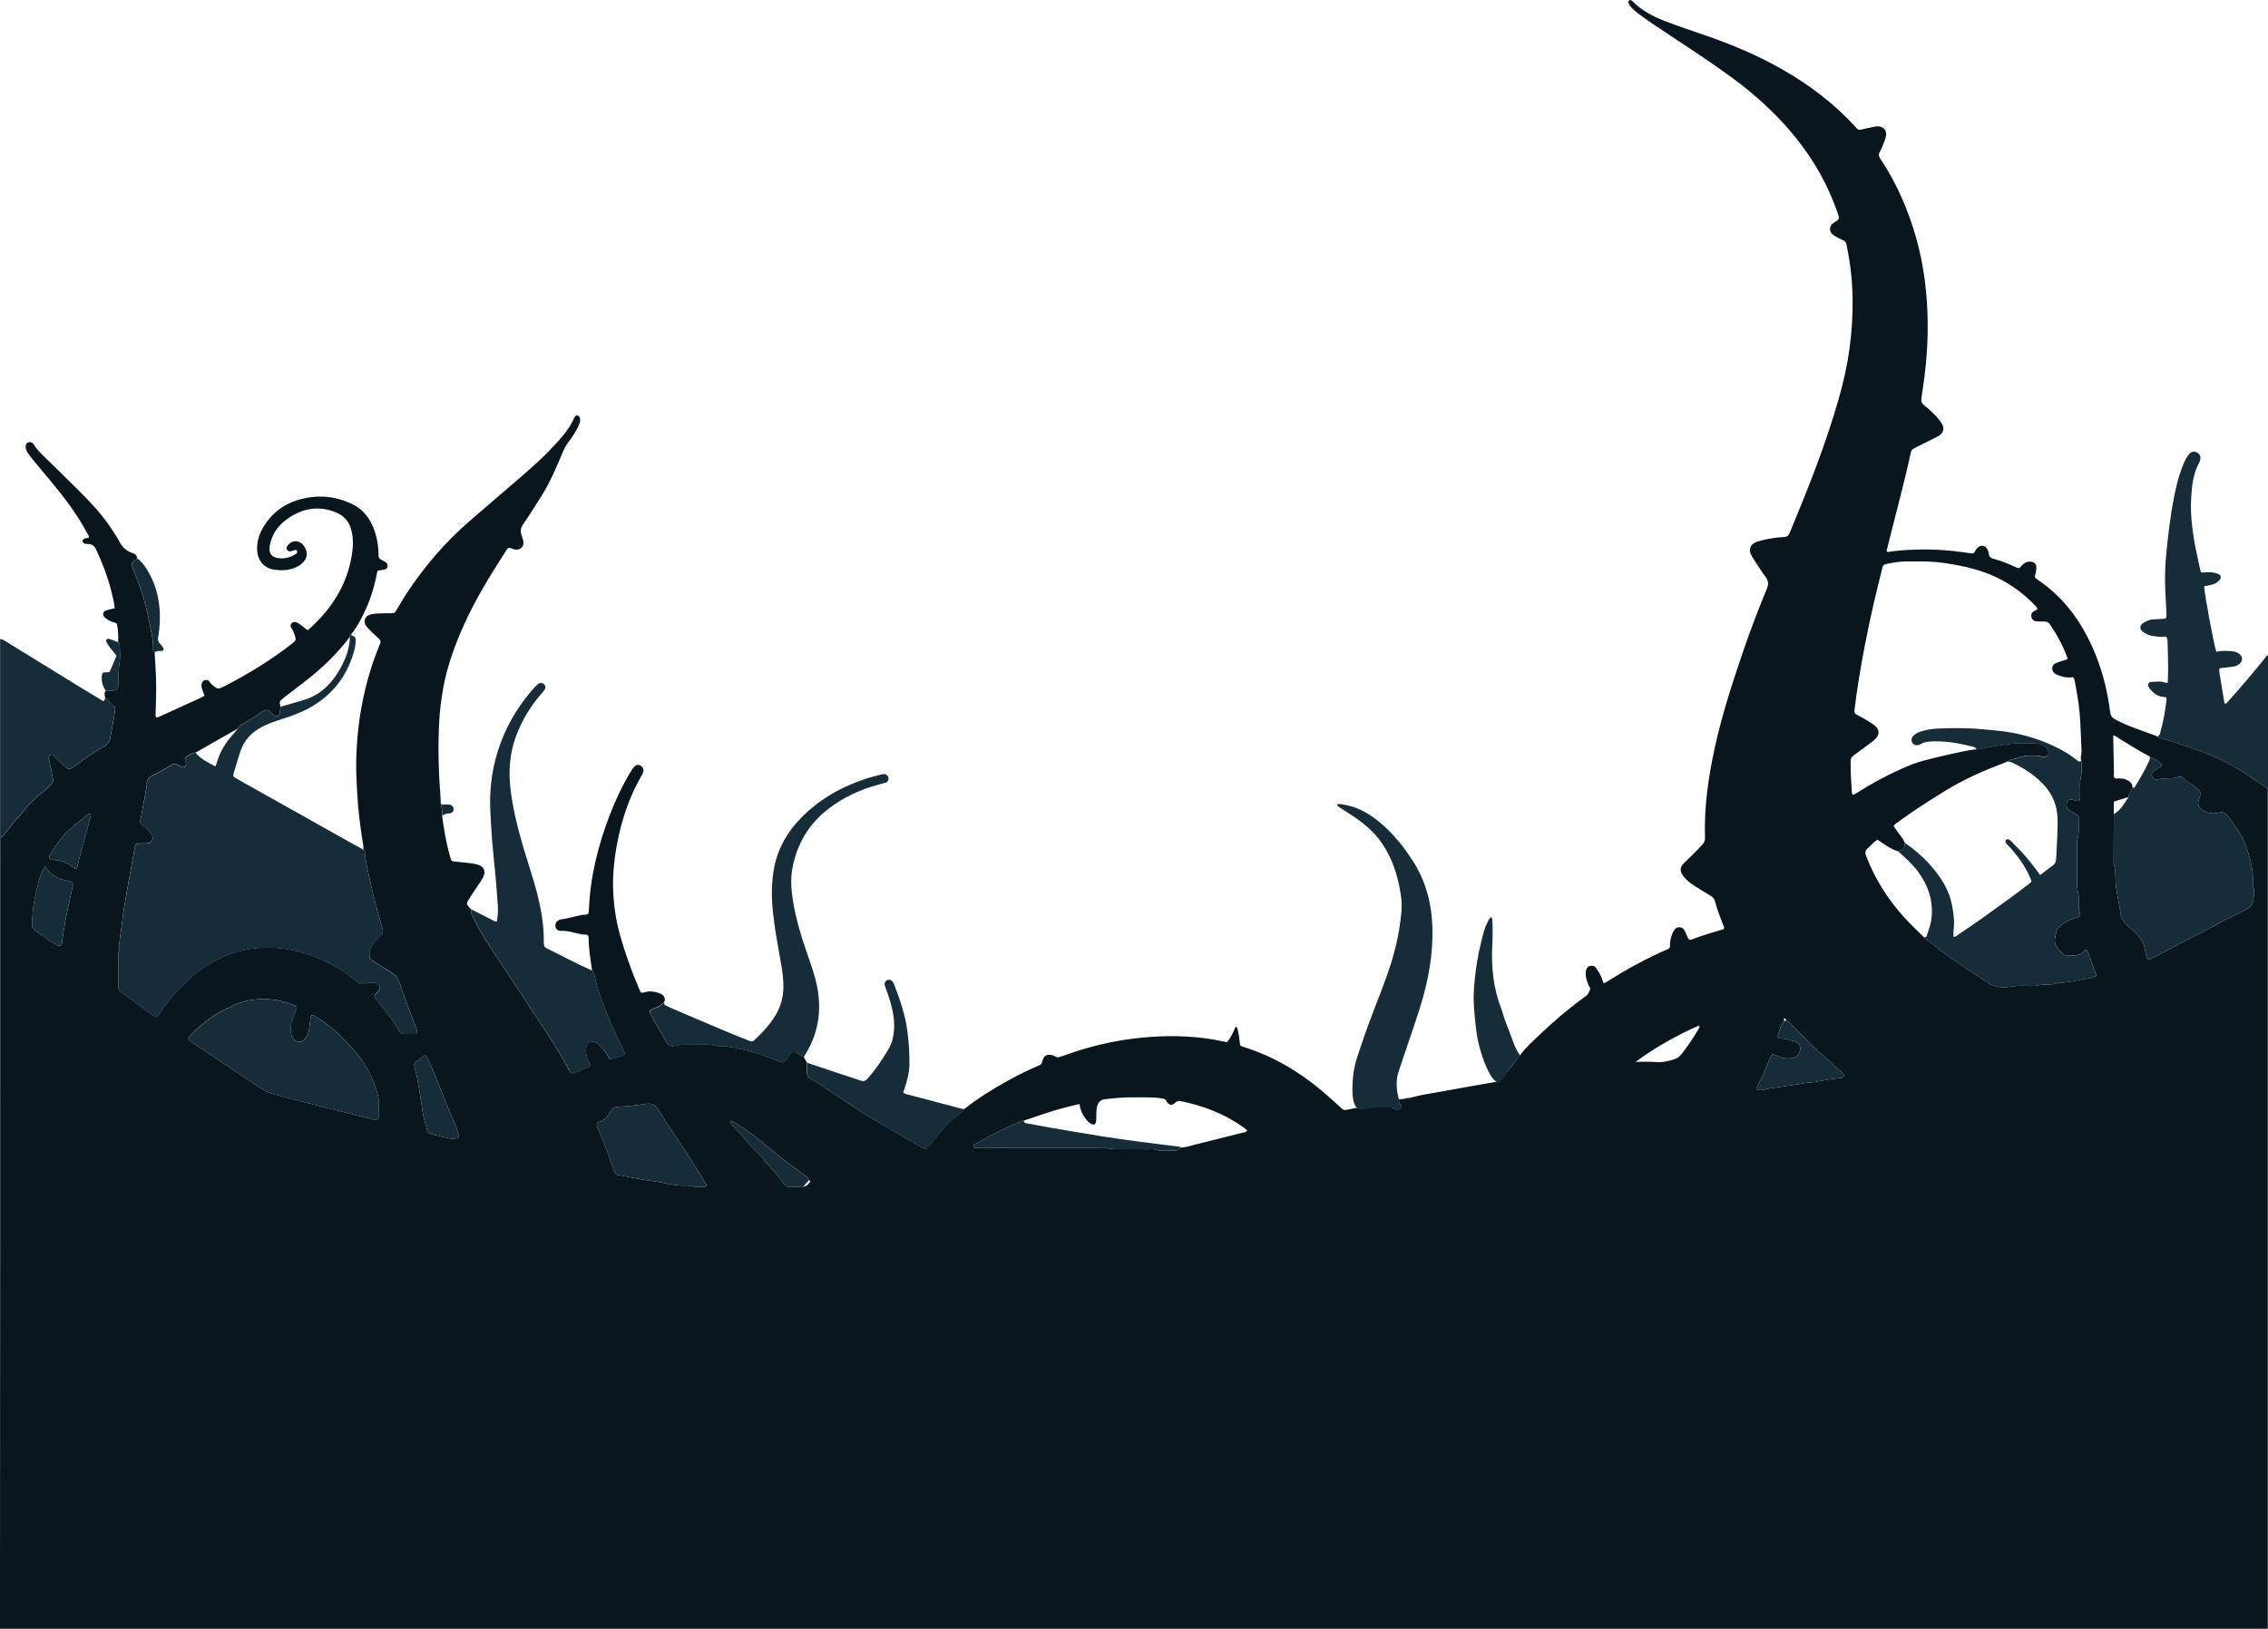 <?xml version="1.0" encoding="UTF-8"?><svg xmlns="http://www.w3.org/2000/svg" xmlns:xlink="http://www.w3.org/1999/xlink" height="4304.3" preserveAspectRatio="xMidYMid meet" version="1.0" viewBox="3.5 7.0 5992.5 4304.3" width="5992.5" zoomAndPan="magnify"><g><g id="change1_1"><path d="M281.5,1851.8c-1.3-6.7-3.5-13.4,1.5-19.6c6.6-0.1,13.3,0,19.9-0.4c8.6-0.5,12.4-3.8,12.8-12.1 c0.9-20.5,0.2-40.9,3.7-61.4c2.5-14.2,0.5-29.2,0.5-43.8c0-4.1-0.3-8-4.1-10.6c0.5-14.7-0.1-29.2-2.5-43.7 c-0.7-4.2-2.4-7.3-7.3-8.1c-9.4-1.6-17.4-6.6-24.7-12.5c-8.3-6.8-6.6-16.7,3.6-19.8c6.9-2.1,14.1-3.4,21.9-5.2 c-2-17.3-6.2-33.9-10.5-50.4c-9.6-36.8-23.2-72.1-39.6-106.4c-4-8.3-9.5-12.2-18.1-12.9c-3.3-0.2-6.6-0.4-9.9-0.8 c-3.7-0.4-6-2.9-7.2-6.1c-1.1-2.9,2.5-7.1,7-8.3c3.1-0.8,6.4-0.9,9.2-1.3c2.1-5.3-1.6-8.1-3.2-11.3 c-26.8-50.9-61.7-96.3-98.3-140.3c-15.3-18.4-30.9-36.7-46.1-55.2c-5.1-6.1-9.5-12.8-14.1-19.3c-2.8-3.9-4.5-8.2-4.7-13 c-0.2-4.7,0-9.5,4.9-12.2c5.2-2.9,12.8-1.6,15.9,3.6c5.6,9.2,12.1,17.4,19.8,24.9c33.8,33,67.8,65.8,101.1,99.2 c28.7,28.7,56.7,58.2,79.7,91.8c9.7,14.3,19.4,28.7,27.5,44c7.7,14.5,19.3,23.6,34.2,28.3c7.8,2.5,10.6,7.1,11.7,14.1 c-16.1,11-16.5,11.8-10.7,28.9c1.3,3.8,2.7,7.5,4.2,11.2c4,9.9,8.3,19.6,11.9,29.6c12.3,33.7,20.8,68.6,27.5,103.8 c4.2,22,10.1,44,9,66.9c-0.2,3.5,1.2,6.5,4,8.7c0.7,11.3,1.4,22.5,2.2,33.8c2.9,42.6,2.2,85.1,0.3,127.7 c-0.4,9.6,1.5,11.1,9.8,7.4c19.4-8.7,38.8-17.5,58.2-26.4c17-7.7,33.9-15.5,50.8-23.3c3.5-1.6,6.9-3.7,10.6-5.7 c-2.3-6.4-4.4-11.9-6.4-17.5c-1.6-4.5-2.1-9.1-1.2-13.8c1-4.9,3.8-8.6,8.7-9.9c4.8-1.2,9.2-0.8,12.2,4c1.8,2.7,3.6,5.6,6.1,7.7 c15.8,13.3,16,13.4,34.7,3.7c61.6-31.9,120.7-67.8,175.5-110.5c12.8-10,12.7-10.2,8.4-24.9c-2.1-7.1-5.4-13.4-9.4-19.7 c-3.9-6.2,1.4-13.7,8.9-13.8c5.7,0,10.2,2.6,14.5,5.9c6.8,5.2,13.5,10.5,20.6,15.9c60.8-53.3,102.6-116.3,116.2-196.1 c3.9-22.6,4.8-44.9-0.5-67.3c-5.4-23.2-19.1-39.2-41-48.1c-46-18.8-88.7-11.1-128.4,17c-22.4,15.9-38.4,36.7-45,63.9 c-0.9,3.9-1.8,7.8-2.1,11.7c-1.2,15.4,4.9,24.5,19.7,27.6c18.5,3.8,35.5-0.9,51.1-11.3c0.5-0.4,1-0.9,1.3-1.5 c1-1.7,1.9-3.5,0.5-5.4c-1.1-1.5-2-3.6-4.6-2.9c-4.4,1.3-8.7,3.1-13.2,3.8c-3.4,0.6-6.3-1.2-8.4-4.3c-2.2-3.3-1.5-6.4,0.3-9.3 c10.5-16.7,31.5-17.6,43.2-1.9c13.1,17.6,10.9,35.2-6.2,49.2c-5.2,4.3-11.1,7.3-17.3,9.8c-18.6,7.5-37.9,7.5-57,4.3 c-23.6-4-39.7-23.1-41.9-47.1c-2.1-22,3.6-42.5,14.2-61.3c23.1-41.1,58.6-67,103.9-78.1c46.1-11.3,90.9-6.9,134.1,14.5 c21.3,10.6,36.5,26.3,47.6,46.7c12.6,23.2,18.3,48.4,20.3,74.6c0.4,4.6,0.4,9.3,0.3,14c-0.1,5.3,2.3,8.5,7,10.7 c4.2,1.9,8.1,4.6,12,7.1c4.5,2.9,5.7,7.3,4.5,12.2c-1,4.3-4.3,6.5-8.6,7.2c-5.8,0.9-11.7,1.9-17.7,3 c-6.3,34.1-15.5,66.7-29.2,97.9c-11,25-23.5,49.3-40.6,70.7c-3,1-3.8,3.1-3.1,6c-34.7,45.9-75.7,85.4-121.5,120 c-19.6,14.8-38.7,30.3-58.3,45.1c-5,3.8-6.7,7.8-4.8,13.6c0.6,1.9,0.8,3.9,1.2,5.9c-0.6,5.9-0.6,12-1.8,17.8 c-1.2,6.3-9,9.1-14.3,5.3c-3.2-2.3-5.9-5.4-8.9-8c-9.3-7.9-12.5-8.2-23.1-2.2c-2.3,1.3-4.4,2.9-6.7,4.4 c-13.4,8.6-26.5,17.7-40.2,25.8c-6.5,3.8-15.2,6-18,14.8c-37.1,21.1-74.1,42.3-111.2,63.4c-5-0.4-9.1,2.1-13.1,4.3 c-5.1,2.8-11.5,4.2-14.3,10.3c-2.3,4.9,1.3,8.9,2.1,13.4c0.1,0.6,0.2,1.3,0.2,2c0.2,5.7-5.5,10.2-10.6,8.1 c-4.9-2-9.8-4.3-14.4-6.9c-4.6-2.5-8.2-1.9-12.8,0.8c-15.4,9.2-30.8,18.7-47,26.2c-12.8,6-21.2,13.2-19.1,28.4 c-5.4,29.9-10.4,60-16.6,89.7c-1.6,7.9-0.8,11.8,6,16.4c10.4,7.1,20,15.6,25.2,27.7c2.5,5.7,1.3,9.9-3.2,14.4 c-3.5,3.5-7.6,5.1-12.6,5.1c-7.3,0-14.7,0-22,0.2c-4.6,0.1-7.2,2.5-8.1,7.2c-5.4,30.6-10.7,61.3-16.5,91.8 c-3.5,18.2-6.1,36.6-9.5,54.7c-4.3,22.8-6.8,45.8-9.7,68.7c-2.2,17.6-6.8,35.3-4.9,53.4c0.3,2.5-0.7,5.3-1.7,7.7 c-2,5.1-2,10.4-2,15.8c0,24.7,0.3,49.3-0.2,74c-0.2,10.5,3.9,17,12.5,22.9c19.1,13.2,37.2,27.7,56.1,41.3 c9.2,6.6,19.1,12.1,27.6,19.6c2.8,2.5,6.4,2,8.8-1.1c2.5-3.1,4.5-6.6,6.8-9.8c17.9-25.7,36.4-50.8,59.7-71.9 c4.4-4,8.5-8.5,12.8-12.7c5.8-5.5,11.2-11.6,17.5-16.3c27.2-20.4,55.8-38.1,87.8-50.4c25-9.6,50.7-16.7,77.1-18.5 c34.4-2.4,68.9-1.1,102.9,7.4c60.4,15,114.9,41.2,162.2,81.8c6.2,5.4,12.3,7.7,19.9,4.4c7.7-3.3,15.7-2,23.7-2.1 c7.6-0.1,12.7,4.2,15.5,10.6c2.6,5.9-1.5,10-5.3,13.9c-1.4,1.4-2.9,2.8-4.2,4.3c-5.4,6.3-5.3,7.3-0.7,13.6 c12.6,17.1,27.5,32.3,39.1,50.2c6.8,10.6,14.8,20.4,20.7,31.6c3.2,6.1,7.6,11.3,15.2,11.4c10,0.2,20,0,30-0.3c3.8-0.1,5.6-3,4.4-7 c-1.3-4.5-2.8-8.9-4.4-13.2c-13.3-36.2-27.6-72-39.6-108.6c-5.3-16.1-13.2-27.8-28-36.1c-15-8.4-29.3-18.3-43.8-27.7 c-4.5-2.9-9.1-6.5-9.6-12.1c-0.9-9.2-1.5-17.9,4.5-26.7c7.2-10.7,16.4-19.2,25.2-28.3c5.1-5.4,6.6-11,4.5-18.2 c-12.7-41.9-24.2-84.1-33.1-126.9c-5.2-25.3-12.7-50.1-13.8-76.1c-0.1-2.9-1.6-5-3.9-6.6c0.8-6.7-0.6-13.2-1.7-19.8 c-6.9-42.1-12.1-84.4-14.5-127c-1.8-30.6-3.4-61.2-2.6-91.9c2.7-102.1,21.2-201.1,59.4-296.1c1.2-3.1,2.4-6.2,3.8-9.2 c2.3-5,0.8-8.8-3.1-12.3c-7.8-7.2-15.5-14.6-23.1-22.1c-3.8-3.7-7.7-7.5-10.7-11.8c-8.5-12-3.9-25.9,10.1-30.1 c6.3-1.9,13.1-2.8,19.7-3.1c12.6-0.6,25.3-0.8,38-0.6c5.4,0.1,8.5-2,11.1-6.5c9.2-15.5,18.1-31.1,28-46.1 c46.9-71,101.7-135.2,166.1-190.9c47.4-41,95-81.7,142.4-122.6c28.7-24.9,56.8-50.5,82.6-78.5c19.9-21.6,39.2-43.6,51.2-70.9 c2.7-6.2,7.2-8.8,10.3-7c4.5,2.6,5.8,7,5.9,11.9c0.1,5.5-2.2,10.3-4.4,15.2c-6.9,15.3-16.1,29.2-26.2,42.4 c-5.7,7.5-10.3,15.4-14,24c-17.6,41.7-35,83.5-59.4,121.9c-15.3,24.2-30.4,48.6-46.8,72c-6.5,9.4-7.6,17.9-4.3,28 c1.6,5.1,3.5,10.1,4.6,15.3c3.3,14.5-6.5,25.4-21,23.5c-2-0.3-4-0.7-5.8-1.4c-14.2-6.2-14.3-2.2-20.4,7.3 c-40,62.2-78.8,125-109.3,192.7c-24.7,54.8-45,111-55.5,170.4c-5.1,28.9-8.6,58-10.1,87.3c-3.1,62-2.1,123.9,2.8,185.8 c0.8,10,0.9,20,1.4,29.9c2.5,10.4,4.9,20.9,3.5,31.8c4.9,34.8,10.4,69.6,20,103.5c0.9,3.2,2,6.3,2.7,9.6c1.2,5.4,4.6,7.2,9.9,7.6 c13.9,1.1,27.8,2.6,41.6,4.3c6.6,0.8,13.2,1.9,19.6,3.7c17.1,4.8,22.6,17.9,14.4,34c-2.4,4.7-5.5,9.1-8.4,13.5 c-9.5,14.4-19.2,28.7-28.5,43.3c-7.9,12.4-7.6,13.2,3.2,25.4c0.4,0.5,1,0.9,1.5,1.3c-0.9,7.7,2,14.3,5.3,21 c12.9,27.1,28.3,52.7,44.7,77.7c43.3,66.2,86.8,132.2,130.5,198.1c22.4,33.8,44.4,67.8,64.6,102.9c5.3,9.2,10.5,18.5,15.7,27.7 c3.8,6.7,7.7,7.9,15,5c11.1-4.5,22.1-9.1,33.1-13.8c7.2-3,8.7-6,4.6-11.9c-8.1-11.6-9.9-24.3-9.5-37.9c0.2-8.3,3.7-14.5,11.2-17.2 c7.1-2.6,14.3-1.6,20.3,4.2c12.4,12.1,24.8,24.1,30.8,41.7c11.6-3.1,22.5-5.8,33.1-9.1c7.7-2.4,8.5-5.5,4.8-13.7 c-0.8-1.8-1.7-3.6-2.7-5.4c-15.2-29.6-29.1-59.8-41.2-90.8c-12.6-32.1-25.7-64.1-32.7-98.2c-1.3-6.2-1.8-13.3-7.4-18 c-1.4-9.9-2.6-19.8-4.1-29.6c-3-19.1-4.6-38.3-5-57.6c-0.1-4.8-2.2-7.3-7.2-7.3c-10.8-0.1-21-3-31.4-5.5 c-11-2.6-21.9-5.3-33.5-4.7c-9.4,0.5-14.6-4.4-15.4-12c-0.9-8.1,2.6-13.7,10.7-17.1c1.2-0.5,2.5-1.2,3.7-1.3 c22.6-2.2,43.8-11.3,66.5-12.6c3.8-0.2,6.1-2,6.6-5.9c0.2-2,0.7-3.9,0.8-5.9c3.4-88.1,24.4-172.2,56.2-253.9 c14.8-37.9,31.8-74.6,52.9-109.5c3.1-5.1,6.2-10.3,10.1-14.8c5.2-6,12.1-6.9,17.9-3.3c5.9,3.7,8.5,10.3,6.3,17.3 c-1.2,3.7-3.3,7.3-5.3,10.7c-31.9,55.4-51.6,115.1-63.5,177.6c-9,47.3-13.1,95-9.5,142.9c2.4,33.1,7.8,66.1,16.9,98.2 c13.5,47.4,29.9,93.8,49.1,139.1c1.3,3.1,2.9,6,4,9.2c1.7,4.7,4.6,6,9.2,4.4c14.6-5.2,29-3.1,43,2.1c8.8,3.3,14.6,9.3,13,19.8 c-0.2,1.3-1,2.4-1.6,3.6c-6.9,6.3-13.8,12.2-23.2,14.5c-3.8,0.9-7.2,3.4-10.7,5.4c-4.2,2.5-5.4,6.2-3.2,10.1 c14.5,25.4,29.1,50.7,43.7,76c5,8.6,12.9,12.2,22,9.2c10.5-3.4,21-3.4,31.6-3.1c27.8,0.8,55.9-3,83.4,3.8 c22.8-0.9,45,4.4,66.7,9.5c30.9,7.3,61.3,17.3,90.5,30.2c12.6,5.6,17.3,4.2,25.1-6.7c1.9-2.6,2.9-5.9,4.1-9 c2.2-5.9,6.6-7.9,12.5-8c4.8-0.1,9.2,0.6,12.9,4.1c3.9,3.6,7.3,8,13.3,7.8c3,5.3,5.9,10.5,8.9,15.8c0,8,0.3,16-0.2,23.9 c-0.6,9.1,3.2,15.5,10.9,19.6c20,10.6,38,24.3,56.8,36.6c25,16.3,49.6,33.2,74.8,49.1c24.1,15.2,48.7,29.7,73.2,44.2 c18.2,10.8,36.6,21.4,55,32c12.1,6.9,24.3,13.7,36.5,20.3c6.4,3.4,8.7,2.9,13.4-3.1c10.6-13.6,22.3-26.3,33.2-39.6 c12.3-15,25.2-28.8,40.7-40.5c7.8-5.9,15.5-12.1,21.5-20c36.5-29.1,76.3-53.4,117.1-75.9c25.6-14.2,51.8-27.2,78.8-38.5 c5-2.1,8.6-4.3,10-10.8c3.3-16.1,12-20.9,27.2-16.6c2.5,0.7,5,1.8,7.2,3.3c4.4,3,8.6,2.3,13.2,0.6c8.8-3.1,17.6-6,26.4-9.1 c68.2-23.6,138.4-38.2,210.3-43.3c65.8-4.7,131.5-2,196.2,12.4c2.6,0.6,5.2,0.9,7.6,1.2c0.5-0.6,1.2-1.5,2.1-2.6 c16.4-20.9,18-38.1,21.8-38.1c2.8,0,6.5,9.6,10.6,48.1c2.3,4.2,6.6,4.6,10.2,5.8c76.6,24.1,144.5,63.9,205.7,115.4 c14.8,12.4,29,25.4,43.3,38.3c16.8,15.2,12.4,13.9,33.2,9.9c23.5-4.5,46.9-9.4,70.4-14.1c2.6-0.5,5.3-0.5,7.9-0.7 c10.2-0.2,19.4,2.4,27.6,8.9c3,2.4,6.7,4.1,10.3,5.8c3.7,1.8,7.6,1.8,11.6,0.7c4.7-1.3,7.5-6.6,4.7-10.7c-3-4.5-6-8.7-5.4-14.4 c3.9-1.9,8-2.4,12.3-1.9c6.7,0,13.9,2.2,19.5-3.6c26.1-7.5,53-11,79.6-15.9c47.4-8.8,94.9-17.1,142.5-25.4 c7.6-1.3,13.7-4.1,17.5-11.3c1.5-2.9,4.1-5.2,6.2-7.7c2.9-0.3,4.7-2,6.3-4.3c12-15.8,24-31.6,36.1-47.3c15.5-21,35-38.3,53.7-56.1 c36.3-34.4,74.3-66.9,114.8-96.3c2.7-2,5.3-4,8-6c4.6-3.4,5.1-9.2,8-13.6c3.2-4.9-1.2-8.7-3-12.7c-3.4-8-6.4-16.1-7.5-24.8 c-0.7-5.3-0.7-10.6,0.8-15.8c1.5-5.5,4.5-9.7,10.4-10.9c6.3-1.2,12.1-0.3,15.9,5.6c5.4,8.4,11.3,16.5,14.7,26 c1.5,4.4,3.2,8.7,5,13.7c5.7-0.1,9.6-3.9,13.8-6.6c38.9-24.6,79-46.9,120.5-66.9c11.4-5.5,22.9-10.8,34.6-15.6 c5.3-2.2,7.2-5.4,6.8-10.6c-0.7-10.2,2.2-19.8,5.5-29.2c1.3-3.7,3.1-7.3,5.2-10.7c7.3-12,24-9.9,28.6,2.2 c2.3,6.2,5.2,12.2,8.1,18.2c1.9,4,5,6,9.7,4.1c27.9-10.7,56.7-19.1,84.7-27.4c2.7-5.2-0.4-8.5-1.8-12 c-7.8-19.8-15.4-39.8-20.8-60.4c-2-7.7-6-12.5-13-16.5c-15.6-8.9-30.8-18.6-45.8-28.4c-9.5-6.2-18.1-13.7-25.1-22.7 c-10.1-13.1-9.8-23.9,2.3-35.3c16.5-15.5,32.6-31.5,47.9-48.2c4.8-5.2,7.1-10.6,6.9-17.8c-2.7-79.8,8.5-158.1,25.3-235.8 c18.9-87.4,46.5-172.2,75.3-256.6c19.1-56.1,40.3-111.5,62.9-166.2c5-12.1,4.1-20.9-3.5-31.1c-10.7-14.4-20.2-29.7-30.1-44.8 c-3.3-5-6.7-10.1-9-15.5c-5.2-12.5-1-24.3,11.1-30.3c5.3-2.7,11.2-4.1,17-5.6c19.4-4.9,39.2-8,59.2-9.1 c7.3-0.4,12.1-2.6,15.2-10.1c48.7-117.5,96.2-235.4,130.7-358.1c11.9-42.4,21.7-85.2,27.6-128.8c12.1-89.8,12.1-179.4-6.5-268.5 c-0.4-2-0.6-4-1-5.9c-1.2-6.2-3.8-11-10.4-13.4c-6.2-2.3-12-5.7-17.8-8.9c-3.5-1.9-6.9-4.1-9.8-6.8c-7.8-7.4-7.7-19.4,0-26.7 c1.9-1.8,4.2-3.2,6.4-4.7c13.1-8.9,13.1-8.9,8.3-23.1c-25.2-73.9-63-140.8-112-201.5c-49-60.5-106-112.4-168.7-158.3 c-55.4-40.5-112.9-78-170.1-115.9c-26.1-17.3-52.4-34.3-77.3-53.4c-7.9-6.1-15.8-12.4-21.6-20.6c-1.8-2.6-3.2-5.9-3.8-9 c-0.3-1.4,1.5-3.5,2.8-4.8c0.7-0.7,2.6-0.6,3.8-0.3c1.2,0.3,2.5,1,3.4,1.9c24.3,24.8,54.2,40.8,86,53.1 c34.8,13.4,70.1,25.4,105.4,37.4c72.6,24.8,143,54.7,209.6,93c70.3,40.5,134,89.5,189,149.4c1.4,1.5,2.7,2.9,4,4.5 c2.9,3.4,6.2,4,10.6,2.9c11.6-2.9,23.3-5.3,35.1-7.7c3.9-0.8,8-1.4,11.9-1c13.5,1.2,21.6,11.6,19.3,25c-0.9,5.2-2.7,10.3-4.6,15.3 c-3.7,9.3-7.2,18.7-12,27.4c-3.8,7-2.4,12.1,1.7,18.2c27.5,41.1,49.8,85,68.1,130.9c27.5,69.1,44.7,140.8,52.1,214.8 c7.7,76.6,6,153.1-3.7,229.4c-2.4,19.2-5.2,38.3-8.2,57.4c-1.2,7.3,0.3,12.5,6.2,17.4c10.2,8.5,20.2,17.4,29.5,27 c6.9,7.1,13.5,14.9,18.6,23.4c7.3,12,4,23.4-7.6,31.2c-4.4,3-9.3,5.2-14.1,7.6c-16.7,8.4-33.3,16.7-50.1,24.9 c-5.1,2.5-9,5.5-10.2,11.3c-18.9,87.2-42.8,173.2-64,259.8c-0.1,0.6,0.1,1.3,0.2,2c3.6,3.8,7.5,0.8,11.1,0.4 c54.4-6.5,108.9-7,163.4-1.3c16.5,1.7,33,4.3,49.5,6.5c3.7,0.5,6.4-0.5,8.3-3.8c1.6-2.9,3.1-5.9,5.2-8.5 c9.7-12.2,24-10.2,29.7,4.1c1,2.5,2.2,5,2.3,7.6c0.4,8.5,4.5,12.7,12.9,14.9c20.7,5.3,40.3,13.8,59.7,22.5 c7.4,3.3,7.8,3.4,13.1-3.1c6.3-7.7,13.8-12.2,24-11.9c10.3,0.3,16.2,5.6,16.2,16c0,5.2-1,10.6-2.3,15.7c-2.6,9.9-2.9,10,5.3,15.6 c75.7,51.2,124.4,122.8,156.7,206.9c17.8,46.3,29,94.2,35.2,143.2c1.3,9.9,5.3,15.3,13.7,19.7c17.7,9.4,36,17.2,54.8,24.1 c18.7,6.9,37.5,13.7,56.3,20.5c2.8,1.6,5.5,3.9,8.6,4.7c31.4,8,61.8,19.4,92.4,29.8c47.8,16.2,92.9,38.3,135.1,66 c18.8,12.3,37.1,25.3,55.6,38c0,739.9,0,1479.7,0,2219.8c-1997.3,0-3994.7,0-5992,0C4,3614.4,4,2917.2,4,2220 c3.5-0.3,6-1.7,8.3-4.7c7.2-9.5,15.5-18.3,22.1-28.1c7.9-11.7,18.7-20.7,27.3-31.7c16.9-21.6,36-40.7,57.6-57.6 c7.3-5.7,13.5-12.9,20.1-19.4c3.6-3.5,5.1-7.9,4.2-12.8c-3-14.9-5.9-29.8-9.3-44.7c-0.9-3.9-2.5-7.6-1.9-11.7 c0.5-3.6,2.4-6.3,5.7-7.6c2.6-1.1,5.3,0.1,7.3,2c8.1,7.9,16.1,15.9,24.2,23.8c15.6,15.4,15.6,15.4,33,3c1.1-0.8,2.1-1.6,3.2-2.4 c23.1-18,47.7-33.8,72.8-48.8c8.9-5.3,14.3-11.5,16.1-21.1c4.6-24.7,9-49.5,13.1-74.2c0.5-3,0.1-8.1-1.7-9.3 C296.3,1868.5,291.3,1857.7,281.5,1851.8z M2140.7,3126c-1.7-6.2-6.5-9.7-11.3-13.4c-15.2-11.7-30.9-22.8-46.3-34.1 c-25.6-18.9-49.2-40-73.9-59.9c-22.3-17.9-45.8-33.7-70.1-48.4c-1.7-1-4.3-1.4-5.1,0.8c-0.6,1.5-0.1,4.1,1,5.3 c10.9,12.4,22.5,24.2,33.1,37c14.8,17.8,31.7,33.7,47.2,51c21.2,23.7,41.7,47.8,61.4,72.8c3.7,4.7,7.8,7,13.5,6.8 c11.9-0.3,23.9-0.7,35.8-1.1c8.9-0.5,13.9-6.7,18.3-13.2C2145.2,3128,2142.8,3126.4,2140.7,3126z M5684.2,2007.5 c-0.7-2.2-2.2-3.3-4.4-3.4c-26.1-13.3-50.5-29.5-75.5-44.4c-5.6-3.3-10.2-8.5-17.3-9.2c0.7,32.8,1.3,65.3,2,97.8 c0.1,4.6-2.1,9.7,0.9,13.6c3.8,5,9.9,1.1,14.9,2.3c3.2,0.8,6.8,0.1,9.9,1c12,3.5,22.5,8.8,23.6,23.4c-4,8.1-9.9,15.3-10.8,24.8 c-12.6,3.9-25.1,7.8-38.8,12.1c0,11,0,22.2,0,33.3c-0.2,42-0.4,83.9-0.6,125.9c0,2-0.1,4.1,0.5,6c7.1,21.2,2.5,43.4,6.7,65.2 c4.2,22,7.5,44.3,11.4,66.4c2.7,15.5,10.4,25.9,23,35.3c22.3,16.6,39.6,37.5,42.6,66.9c0.5,5.2,2.5,10.3,4.4,15.3 c1,2.7,3.6,3.8,6.6,2.4c3.6-1.6,7.3-3.3,10.8-5.1c21.3-11,42.6-21.8,63.7-33.3c34.4-18.9,70.1-35.4,104.4-54.5 c20.9-11.7,42.8-21.6,64.2-32.4c5.9-3,11.4-6.9,17.3-9.8c8.6-4.2,11.7-10.6,13.2-20.3c1.8-12,4.7-23.3,0-35.2 c-1.4-3.5-0.8-7.9-0.7-11.9c0.3-16-0.4-31.8-4.2-47.5c-6.3-25.9-12.8-51.7-25.7-75.2c-7-12.8-16.1-24.4-23.6-36.9 c-4.9-8.2-11.4-14.6-17.9-21.3c-5.1-5.3-10.1-7-17.8-4.6c-14.6,4.5-28.8,2.6-42.1-5.6c-11.7-7.2-15-13.3-12.5-26.5 c0.6-3.2,1.7-6.6,3.5-9.3c5.3-7.9,2.4-13.5-3.9-19c-4.5-3.9-9-7.8-14-11.1c-7.7-5.2-16-9.6-22.2-16.8c-5.5-6.4-13-7.5-20.1-4.9 c-16.6,6-34.5,0.1-51.2,6.4c-5.5,2.1-13-4.2-15.4-10.3c-1.6-4.1,0.7-9.8,5.9-13.7c2.6-2,5.7-3.4,8.5-5.1c2.9-1.7,5.8-3.2,8.5-5.1 c3.6-2.6,3.9-8,0.1-10.2c-9.2-5.1-17.2-12.3-27.6-15.2L5684.2,2007.5z M4718.8,2705.9c-5.5,2.2-7.7,7.3-9.6,12.2 c-2.8,7.4-5.2,15.1-7.5,22.7c-2.4,7.9-0.3,11.3,8.5,10.9c13.2-0.5,24.7,4.7,36.6,8.7c11.3,3.8,15.2,12.5,12.4,23.7 c-2.7,10.9-10.9,18.6-22.6,19.5c-9.2,0.8-18.5,1.3-27.5-2.6c-7.2-3.2-14.8-5.4-22.8-8.3c-2.8,5.1-6,9.5-7.8,14.4 c-8.7,23.8-19.1,46.7-30.7,69.1c-0.6,1.2-1.1,2.4-1.6,3.6c-1.8,4.7,0.2,7.2,5.4,8c9,1.4,16.9-2.7,25.4-3.9 c25.5-3.6,50.9-8.2,76.4-11.3c9.3-1.1,18.2-4,27.4-4.4c21.3-1,41.7-6.9,62.8-9.5c8.4-1.1,17-2.3,25.5-3.2c5.4-0.6,8.1-6,5-10.2 c-1.9-2.6-4.2-5.1-6.8-7.2c-3.6-2.9-8.1-4.9-11.2-8.2c-24.7-26.1-53.8-47.5-78.3-73.8c-13.6-14.6-28.1-28.4-42.3-42.4 c-3.7-3.7-7-8.2-12.3-9.9c-0.4-1.1-0.4-2.6-1.2-3.2c-1.3-1.1-3-1.7-4.5-2.6c-0.3,1.7-1,3.4-0.9,5 C4716.8,2704.1,4718.1,2705,4718.8,2705.9z M3124.1,3039.5c12.1-0.2,23.4-4.1,35-7.1c42.5-10.8,85.1-21.3,127.6-31.9 c4.4-1.1,9.5-0.7,12.2-6.5c-3-2.3-6-4.8-9.2-7.1c-49.9-36.2-106.1-57.4-165.9-69.9c-6.3-1.3-10.8,0-16,4.9 c-7.6,7.2-13.8,5.9-20.5-1.5c-0.4-0.5-1-1-1.1-1.6c-2.3-8.1-8.7-8.3-15.6-9.4c-23.1-3.6-46.4-2-69.6-2.4 c-26.6-0.6-53.1,2-79.5,5.1c-3.9,0.5-6.2,1.5-8.8,3.2c-21.6,13.7-5.8,58.5-17.7,63.3c-8.8,3.6-28.7-16.7-35.9-38.8 c-2-6.1-2.8-11.5-3.1-15.3c-33.3,7.7-66,16.2-98,27.3c-16.3,5.7-32.6,11.1-48.9,16.6c-2.6,0.4-5.4,0.1-7.7,1.2 c-19.4,8.8-38.8,17.3-57.8,26.8c-19,9.5-37.5,20-56.2,30.1c-5,2.7-13.1,4.9-11,11.5c1.4,4.5,9.5,1.9,14.5,1.9 c105.8,0.1,211.6,0.1,317.4,0.1c6,0,12.4-1.1,17.9,0.7c13.7,4.3,27.7,3.1,41.5,3.2c24,0.2,47.9,0.1,71.9,0.2 c5.3,0,11-0.8,15.9,0.8c16.3,5.4,33,2.3,49.5,3C3112.5,3048.2,3119.4,3046.1,3124.1,3039.5z M5036.8,2234.6 c-0.5,11.9-5.3,20.2-18.1,22c-20.7-5.6-37.1-19.2-54.7-30.6c-9.9,6.5-17,15.4-25.5,22.7c-7.3,6.2-7.5,12.2-4.2,20.9 c24.2,62.8,60,118.2,105.6,167.3c15.3,16.5,31.9,31.8,48,47.7c25.4,20.1,50.4,40.7,77.2,59.1c30.1,20.7,60.4,40.9,91,60.8 c19.6,12.8,40.1,13.1,61.2,9.9c8.6-1.3,17-2.3,25.6-2.4c15.3-0.2,31.3,2.5,45.8-1c18.3-4.3,37.4,0.3,55.1-6.9 c20.7,0.4,40.7-4.9,60.8-8.7c12.6-2.4,26.4-2.5,38.2-10.4c-7.8-21.6-15.5-42.7-23.2-63.8c-1.4-3.8-5.1-5.2-7.7-2.4 c-11,11.9-24.8,14.5-40.1,13.1c-5.9-0.5-12.3,0.8-17.1-3.8c-7.1-6.9-14.7-12.9-19.2-22.5c-6.1-13-0.2-24.9,1.2-37 c1-8.1,8.9-13.1,15.1-17.9c11.6-9,24.4-15.8,39.1-18.9c8.3-1.7,10.4-4.8,7.8-12.5c-3.1-9.1-2.7-18.3-2.9-27.6 c-0.1-7.3,1.2-15.1-0.8-21.9c-4-13.8-3.1-27.7-3.2-41.6c-0.2-29.3-0.1-58.6,0-87.9c0-5.3-0.7-11,0.8-15.9 c5.6-18.3,2.2-37,3.1-55.5c0.2-4.4-1.8-7.6-5.7-9.7c-5.9-3.1-11.9-6-17.5-9.5c-6-3.8-9.2-9.3-8.7-16.8c0.5-8.9,5.6-13.9,14.1-12.7 c3.9,0.6,7.6,2.4,11.5,3.1c6.4,1.1,9.9-1.9,10.3-8.7c0.3-6,0.1-12,0.2-18c0.2-10.6-1.4-21.7,1-31.8c3.7-15.9,3.3-31.6,1.9-47.5 c-3.5-8.6,1-17.1,0.6-25.6c-1.2-25.2-2.2-50.4-3.3-75.7c-1.5-34-6.6-67.6-13.2-100.9c-1.2-6.1-1.1-13.3-6.3-18.6 c-13.9,2.4-26.8-0.2-39.3-5.2c-3.1-1.2-6.2-2.6-8.8-4.5c-9.3-7-8.7-21.7,1.8-26.6c10.1-4.7,21.1-7.5,31.5-11 c0.2-1,0.7-1.7,0.5-2.3c-10.9-32.4-27.7-61.8-46.6-90.1c-3.8-5.7-8.7-7.5-15.2-7.3c-7.3,0.2-14.7,0.1-21.9-0.7 c-6.2-0.7-11-5.9-11.9-11.9c-0.9-5.7,0.7-10.6,5.7-13.9c3.2-2.1,6.8-3.7,10-5.4c0.2-4.9-3.1-7.8-5.7-10.5 c-35.1-36.4-75.7-64.8-123-83.4c-37.4-14.7-76.4-22.7-116-28.7c-35.8-5.4-71.7-4.3-107.6-4.1c-15.2,0.1-30.3,4-45.4,6.2 c-6.5,1-10.9,4.5-12,11.4c-0.3,2-0.7,3.9-1.2,5.9c-27.5,107.8-50.5,216.4-66.5,326.5c-2,13.8-3.4,27.8-5.4,41.6 c-0.9,6.7,0.5,11.2,7.4,14.3c9.6,4.4,18.8,10.1,27.9,15.5c5.7,3.4,11.4,6.9,16.6,11c14.4,11.4,15.3,24.7,2.6,37.3 c-4.2,4.2-9.2,7.7-14,11.2c-14.4,10.7-28.8,21.5-43.4,32c-5.4,3.9-7.5,8.5-7.5,15.2c-0.1,27.3,1.3,54.6,3.3,81.9 c0.1,1.3,0.2,2.7,0.7,3.9c0.9,2,2.8,2.9,4.7,2c3-1.4,5.8-3.1,8.6-4.9c37.7-24,76.9-45.1,117.7-63.3c18.9-8.4,37.9-16.3,58-21.4 c21.9-5.6,43.8-11.4,65.9-16.1c24.7-5.3,49.3-11.4,74.5-14.2c3.3,0,6.8,0.7,9.9-0.2c27.5-7.7,55.8-10.7,83.9-14.4 c20.9-2.8,42.5-1.3,63.8-0.3c9.8,0.4,19.5,3.8,26.5,12.1c5.4,6.4,6.9,12.4,3.6,18.1c-2.7,4.6-8.2,6.9-15.9,4.2 c-7.2-2.5-14.3-2.5-21.6-2.8c-14.1-0.6-27.8,0.6-41,6.1c-9,3.7-19.7,2.8-27.8,9.5c-3.6,1.6-7.2,3.2-10.9,4.6 c-52.8,20-104.3,42.7-152.5,72.2c-26,15.9-51.7,32.3-77.1,49.1c-18.2,12-35.8,25.1-53.7,37.7c-2.7,1.9-5.4,3.8-6.8,7.6 C5016.2,2205.6,5029.2,2218.3,5036.8,2234.6z M1003.8,2936.2c0,0,0.1,0,0.1,0c0-8,0.1-16,0-24c0-2-0.6-3.9-1-5.9 c-11.5-52-37.8-96-73.4-134.8c-22.9-25-47.6-48.2-75.6-67.6c-6.5-4.5-13.2-8.9-20.1-12.9c-5.8-3.3-8.8-1.6-9.6,4.6 c-1.4,11.1-2.5,22.3-4.4,33.4c-1.6,9.3-6,17.7-12,24.9c-7.2,8.6-20.7,8.2-28-0.5c-4.3-5.2-7.4-11.1-7.6-18.1 c-0.3-11.3-0.8-22.6,3.8-33.4c3.9-9.2,7.2-18.6,10.7-27.9c1.8-4.9,0.7-7.9-3.8-9.7c-19.2-7.6-39.2-13.8-59.4-15.8 c-29.7-2.9-59.6-1.1-88.4,9.5c-13.8,5.1-26.7,11.8-39.9,18.2c-34.4,16.8-63.5,40.9-89.9,68.4c-1.4,1.4-2.9,3-3.4,4.8 c-0.5,1.7-0.5,4.3,0.5,5.5c2.1,2.4,5,4.2,7.7,6c61.8,41.4,123.6,82.7,185.4,124c8.9,6,18.7,10.2,29,13c22.4,6,44.8,12.1,67.2,17.8 c51.3,13,102.7,25.9,154.1,38.8c16.1,4,32.1,8.1,48.2,12c5.9,1.4,9.4-0.8,9.6-6.5C1004,2952.2,1003.8,2944.2,1003.8,2936.2z M1851.9,3143.9c2.7,0,5.3,0,8,0c1.3,0,2.7,0,4-0.1c6.4-0.5,8-3.6,4.5-9.2c-15.5-24.8-30.7-49.8-46.6-74.3 c-26.4-40.7-53.9-80.7-79.8-121.7c-7.6-12-16.6-16.2-29.7-14.6c-2.6,0.3-5.3,0.2-7.9,0.7c-22.2,4.2-44.6,5.9-67,7.1 c-9.7,0.5-17,3.3-21,12.1c-6.4,14.1-16,24.3-31.2,28.7c-4.8,1.4-5.3,5.7-4.5,9.8c0.6,3.2,2.1,6.3,3.4,9.3 c12.1,26.6,22.7,53.9,31.9,81.7c3.4,10.1,6.6,20.2,10.2,30.2c1.6,4.5,4.6,7.6,10,8.5c20.8,3.7,41.6,8.2,62.4,11.8 c19.5,3.4,39.4,5.2,58.8,9.4c19.6,4.3,39,7.8,59.1,6.8c4.6-0.2,9.5,0,13.8,1.4C1837.3,3144,1844.6,3143.9,1851.9,3143.9z M122.5,2296.6c-10.2,15.5-14.4,30.9-18.2,46.2c-5.7,22.4-10.9,44.8-13.5,67.9c-1.4,12.5-2.3,24.9-2.9,37.5 c-0.4,8.2,3.2,13.9,9.7,18.4c9.8,6.8,19.3,13.9,29.1,20.6c8.7,6,17.6,11.8,26.7,17.2c7.5,4.5,13.6,1.7,14.1-6.7 c0.6-9.9,2.6-19.6,4-29.4c4.6-30.7,11.5-60.9,18-91.2c2.1-9.7,4.5-19.3,6.2-29c1.3-7.8-1.1-10.5-9-12.1 C161.5,2330.9,138.3,2322.1,122.5,2296.6z M1200.3,3016.4c0-0.2,0-0.4,0-0.6c2.7,0,5.3,0.2,8,0c5.2-0.5,8.6-4.6,7.3-9.7 c-1.6-6.4-3.6-12.8-6.1-18.9c-7-17.2-14.4-34.2-21.5-51.4c-13.8-33.8-27.2-67.6-41-101.3c-4.8-11.6-10-23.1-15.4-34.5 c-1.8-3.9-6.9-4.9-10.3-2.2c-5.2,4.1-9.5,9.7-15.2,12.7c-9.2,4.8-9,10.6-6.5,19.6c10.4,38.3,14.5,77.8,20.8,116.9 c2.6,16.3,7.9,32.1,12,48.1c1.3,5,4.8,7.5,9.8,8.7c14.8,3.5,29.5,7.5,44.3,10.9C1191,3015.8,1195.7,3015.9,1200.3,3016.4z M243.3,2162.2c-0.4-4.3-4.7-5.6-6.8-3.8c-16.4,13.4-33.3,26.3-49,40.6c-19.8,17.9-35,39.9-49.6,62.1c-1.8,2.7-3.2,5.9-4.2,9 c-1.3,3.8,0.8,6.9,4,8c3.6,1.3,7.7,1.7,11.7,1.8c13.7,0.4,26,4.6,37.2,12.5c3.8,2.7,7.7,5.2,11.7,7.7c6.2,3.9,8,3.3,9.7-3.4 c3.4-13.5,6.5-27.1,10.1-40.5c7.9-29.5,16-58.8,24-88.3C242.7,2165.4,243.1,2162.8,243.3,2162.2z M4325,2813.3 c17.8,0,35.8-1.3,53.5,0.4c17.2,1.6,32.8-2.4,48.7-7.3c8-2.5,14-6.8,19.1-13.4c16.8-21.5,32-44.1,45.7-67.7c1.1-2,3.7-4.2,0-7.9 C4433.7,2743.3,4377.6,2774.4,4325,2813.3z" fill="#09161E"/></g><g fill="#162C39" id="change2_1"><path d="M5996,2092c-18.5-12.7-36.8-25.7-55.6-38c-42.2-27.7-87.3-49.8-135.1-66c-30.6-10.4-61-21.8-92.4-29.8 c-3.1-0.8-5.7-3.1-8.6-4.7c4.2-1.7,5.6-5.5,6.7-9.4c8.2-28.2,13.3-57,16.7-86.2c0.8-6.9-0.4-8.8-7-9.1 c-16.2-0.6-27.1-10-36.9-21.3c-1.7-2-3-4.4-4-6.8c-2.1-5.3,1.4-11.5,7.2-11.6c12.5-0.1,25.3-2.9,37.6,2c1.7,0.7,3.8,0.1,6.5,0.1 c0.4-13.4,1.2-26.7,1.1-39.9c-0.2-22.6-0.9-45.3-1.5-67.9c-0.1-3.3-0.8-6.6-1.6-9.8c-0.7-2.7-2.4-4.9-5.6-4.3 c-10,1.9-19.9-0.3-29.8-1.2c-11-1-20.5-5.8-29.1-12.3c-8-6.1-7.8-16.1,0.6-21.6c8.4-5.6,17.4-9.8,27.7-10.4 c8.6-0.5,17.3-0.8,25.9-1.3c7.6-0.4,8.9-1.8,8.8-10c-0.2-10.6-0.5-21.3-1.3-31.9c-2.9-41.9-3.5-83.8,0.5-125.7 c5-51.7,10.8-103.3,21-154.3c5.3-26.8,11.6-53.4,21.5-78.9c4.3-11.2,9.1-22.3,16.1-32.1c6.2-8.7,14.8-11,22.6-7 c7.1,3.6,10.6,10.4,9.2,18.1c-0.5,2.6-1.1,5.3-2.4,7.6c-16.4,29.4-19.9,61.9-21.8,94.6c-2.4,38.8,2,77.2,8.5,115.3 c4.2,24.2,9.7,48.3,14.9,72.3c2,9.5,2.7,10.1,11.9,9.2c10.1-1.1,20-0.9,29.7,1.8c3.2,0.9,6.3,2.3,9.2,3.9 c4.2,2.4,5.3,8.3,2.4,12.3c-5.7,7.9-13.6,12.6-23,14.8c-6.4,1.5-12.9,2.7-19.3,3.9c0.5,19.2,25.2,152.5,32.1,173 c13.5-3.1,27.4-2.6,41.2-1.4c7.5,0.7,14.4,2.7,20.2,7.6c8.9,7.5,8.8,18.2-0.1,25.7c-4.1,3.5-8.8,6-14.2,6.8 c-8.5,1.3-17.1,3-25.7,3.5c-14.8,1-15,0.7-12.6,16c4.1,26.2,8.6,52.4,12.9,78.4c4.4,1.7,6.1-1.5,8.3-3.9 c34.7-38.7,68.4-78.3,101-118.8c1.4-1.8,2-5.2,5.6-3.5C5996,1857.3,5996,1974.7,5996,2092z" fill="inherit"/><path d="M281.5,1851.8c9.7,5.8,14.8,16.6,24.4,22.8c1.9,1.2,2.2,6.3,1.7,9.3c-4.1,24.8-8.5,49.5-13.1,74.2 c-1.8,9.6-7.2,15.8-16.1,21.1c-25.1,15-49.7,30.8-72.8,48.8c-1.1,0.8-2.1,1.6-3.2,2.4c-17.3,12.4-17.3,12.4-33-3 c-8.1-8-16.1-15.9-24.2-23.8c-2-1.9-4.6-3.1-7.3-2c-3.2,1.3-5.1,4.1-5.7,7.6c-0.6,4.1,1,7.8,1.9,11.7c3.4,14.8,6.4,29.7,9.3,44.7 c1,4.9-0.6,9.2-4.2,12.8c-6.7,6.5-12.8,13.7-20.1,19.4c-21.6,16.9-40.7,36.1-57.6,57.6c-8.6,10.9-19.4,20-27.3,31.7 c-6.7,9.9-14.9,18.7-22.1,28.1c-2.2,2.9-4.8,4.3-8.3,4.7c0-174.7,0-349.3,0-524c5.6,0,10,3.1,14.5,5.9 c68.4,42.1,136.9,84.3,205.3,126.4c15.8,9.7,31.8,19.2,47.8,28.8C278.2,1861,278.2,1860.9,281.5,1851.8z" fill="inherit"/><path d="M631.8,1932.6c2.7-8.8,11.5-11,18-14.8c13.8-8.1,26.8-17.2,40.2-25.8c2.2-1.4,4.4-3.1,6.7-4.4 c10.6-6,13.9-5.7,23.1,2.2c3,2.6,5.7,5.6,8.9,8c5.2,3.8,13,1,14.3-5.3c1.1-5.8,1.2-11.9,1.8-17.8c21.1-6.1,42.2-12,63.1-18.4 c27.4-8.4,50.3-23.9,68.9-45.7c5.6-6.6,11.2-13.3,15.8-20.5c19.7-30.5,34.4-62.9,35.5-100c-0.7-2.9,0.1-5,3.1-6 c1.4,1.2,2.6,3.2,4.2,3.6c6.7,1.4,8.1,6.1,8,11.9c-0.2,12.1-3,23.8-6.5,35.2c-18.1,59.9-54,106-107.7,138.3 c-25.9,15.6-53.9,25.7-82.5,34.8c-17.1,5.5-34,11.3-50.1,19.6c-28.6,14.7-48.9,36.4-58.7,67.3c-5.8,18.4-11.5,36.8-16.9,55.3 c-2.2,7.6-1.5,9.2,5,13.1c9.2,5.4,18.5,10.6,27.8,15.8c100.9,56.6,201.8,113.3,302.7,169.8c2.3,1.3,4.8,2.2,7.2,3.4 c2.3,1.6,3.8,3.7,3.9,6.6c1.1,26,8.6,50.9,13.8,76.1c8.9,42.9,20.5,85.1,33.1,126.9c2.2,7.2,0.7,12.8-4.5,18.2 c-8.7,9.1-17.9,17.6-25.2,28.3c-6,8.8-5.4,17.6-4.5,26.7c0.5,5.7,5.1,9.2,9.6,12.1c14.5,9.4,28.7,19.3,43.8,27.7 c14.7,8.3,22.7,19.9,28,36.1c12,36.6,26.3,72.4,39.6,108.6c1.6,4.4,3.1,8.8,4.4,13.2c1.2,4.1-0.5,6.9-4.4,7c-10,0.3-20,0.5-30,0.3 c-7.6-0.2-12-5.3-15.2-11.4c-5.9-11.2-13.9-21-20.7-31.6c-11.6-18-26.5-33.2-39.1-50.2c-4.6-6.3-4.7-7.3,0.7-13.6 c1.3-1.5,2.8-2.9,4.2-4.3c3.8-3.9,7.9-8,5.3-13.9c-2.9-6.4-8-10.7-15.5-10.6c-7.9,0.1-16-1.2-23.7,2.1c-7.7,3.3-13.7,0.9-19.9-4.4 c-47.3-40.6-101.8-66.8-162.2-81.8c-34-8.5-68.5-9.8-102.9-7.4c-26.4,1.9-52.1,8.9-77.1,18.5c-32,12.3-60.6,30.1-87.8,50.4 c-6.4,4.8-11.8,10.8-17.5,16.3c-4.3,4.2-8.3,8.6-12.8,12.7c-23.3,21.1-41.8,46.3-59.7,71.9c-2.3,3.3-4.3,6.7-6.8,9.8 c-2.4,3-6,3.5-8.8,1.1c-8.5-7.5-18.4-13-27.6-19.6c-18.9-13.5-37-28.1-56.1-41.3c-8.6-5.9-12.7-12.4-12.5-22.9 c0.5-24.7,0.2-49.3,0.2-74c0-5.3,0-10.6,2-15.8c0.9-2.4,1.9-5.2,1.7-7.7c-1.9-18.1,2.7-35.8,4.9-53.4c2.9-22.9,5.4-45.9,9.7-68.7 c3.4-18.2,6-36.5,9.5-54.7c5.9-30.5,11.1-61.2,16.5-91.8c0.8-4.7,3.5-7,8.1-7.2c7.3-0.2,14.7-0.2,22-0.2c4.9,0,9-1.7,12.6-5.1 c4.5-4.4,5.7-8.7,3.2-14.4c-5.2-12.1-14.8-20.6-25.2-27.7c-6.8-4.6-7.6-8.5-6-16.4c6.2-29.8,11.2-59.8,16.6-89.7 c-2.1-15.2,6.3-22.4,19.1-28.4c16.2-7.6,31.6-17,47-26.2c4.6-2.8,8.2-3.4,12.8-0.8c4.7,2.6,9.5,4.9,14.4,6.9 c5.2,2.1,10.9-2.4,10.6-8.1c0-0.7-0.1-1.3-0.2-2c-0.9-4.4-4.4-8.5-2.1-13.4c2.8-6.1,9.1-7.4,14.3-10.3c4-2.2,8.1-4.7,13.1-4.3 c13.8,17,33,25.8,52.5,36.1c1.3-3.8,2.3-6.1,3-8.5c7.9-28.1,21.9-52.7,41.6-74.2C622.6,1944,627.1,1938.2,631.8,1932.6z" fill="inherit"/><path d="M1568.2,2572.1c5.6,4.7,6.1,11.7,7.4,18c7,34.1,20.1,66,32.7,98.2c12.1,31,26,61.2,41.2,90.8 c0.9,1.8,1.8,3.6,2.7,5.4c3.7,8.2,2.9,11.3-4.8,13.7c-10.7,3.3-21.5,5.9-33.1,9.1c-6-17.7-18.4-29.6-30.8-41.7 c-6-5.9-13.2-6.9-20.3-4.2c-7.5,2.7-11,8.9-11.2,17.2c-0.3,13.6,1.4,26.3,9.5,37.9c4.1,5.9,2.6,8.9-4.6,11.9 c-11,4.7-22,9.3-33.1,13.8c-7.3,2.9-11.2,1.8-15-5c-5.2-9.3-10.4-18.5-15.7-27.7c-20.2-35.2-42.2-69.2-64.6-102.9 c-43.7-65.9-87.2-131.9-130.5-198.1c-16.4-25-31.8-50.7-44.7-77.7c-3.2-6.7-6.2-13.3-5.3-21c17.8,9,35.5,18,53.3,27 c4.6,2.3,8.7,6,15,5.4c2.2-13.1,3.6-26.3,2.7-39.5c-2.3-32.5-4.5-65-7.9-97.4c-5.6-53.6-10.3-107.2-12.3-161.1 c-2.3-61.5,7.1-120.6,29-177.8c20.2-52.7,49.7-100,87.4-142.1c3.5-3.9,7.4-7.7,11.7-10.7c4.4-3.1,11.2-1.7,14.6,2 c3.6,4,4,8.9,1.7,13c-2.9,5.1-7.1,9.5-11.1,14c-28.8,33-50.4,70.1-65.6,111.1c-17.7,47.9-19.8,96.9-13.1,147.4 c9.6,72.4,31.4,141.4,53,210.5c10.9,34.9,20.9,70.1,27.2,106.2c4.7,27,7.2,54.1,6.8,81.4c-0.1,5.7,0.7,10.4,6.4,13.3 C1487,2532.4,1526.8,2553.9,1568.2,2572.1z" fill="inherit"/><path d="M2127.3,2799.9c-6.1,0.2-9.5-4.3-13.3-7.8c-3.7-3.4-8.1-4.2-12.9-4.1c-5.8,0.1-10.3,2.1-12.5,8 c-1.1,3.1-2.2,6.3-4.1,9c-7.8,11-12.5,12.3-25.1,6.7c-29.2-12.9-59.6-22.9-90.5-30.2c-21.7-5.2-43.9-10.5-66.7-9.5 c-27.5-6.8-55.6-3-83.4-3.8c-10.6-0.3-21.1-0.3-31.6,3.1c-9.2,3-17.1-0.6-22-9.2c-14.6-25.3-29.2-50.6-43.7-76 c-2.2-3.9-0.9-7.6,3.2-10.1c3.4-2,6.9-4.5,10.7-5.4c9.5-2.3,16.4-8.3,23.2-14.5c0.8,2.4-0.9,5.6,2.1,7.2 c5.3,2.7,10.7,5.4,16.2,7.8c50.8,21.7,101.6,43.5,152.5,64.9c18.4,7.8,37.1,14.7,55.6,22.2c4.2,1.7,7.6,1.4,10.9-1.7 c22.4-21.1,43.7-43,58.9-70.1c11.9-21.4,18.1-44.2,18.6-68.7c0.5-22.8-2.9-45.2-6.8-67.5c-7.7-44-16.2-87.8-20.8-132.2 c-4.2-39.9-4.3-79.8,3.5-119.4c10-50.6,34.8-93.2,70.5-129.8c48.6-49.7,107.2-82.8,172.8-104.2c12-3.9,24.4-6.9,36.6-10.1 c3.2-0.9,6.5-1.6,9.8-1.8c5.2-0.3,10.3,3.9,11.9,9c1.4,4.7-1.4,11.3-6.5,13.2c-6.2,2.2-12.8,3.6-19.2,5.4 c-48.1,13-92.5,33.4-132.3,63.8c-52.2,39.9-83.3,92.7-95.5,156.6c-5.3,27.6-3.6,55.7,0.7,83.6c7.9,51.6,23.5,101.1,40.6,150.2 c8.8,25.2,17.6,50.3,23.1,76.4C2175.9,2678.5,2165.5,2741.7,2127.3,2799.9z" fill="inherit"/><path d="M3700.1,2914c-0.6,5.7,2.4,9.9,5.4,14.4c2.8,4.1,0,9.4-4.7,10.7c-4,1.1-7.9,1.1-11.6-0.7 c-3.5-1.7-7.3-3.4-10.3-5.8c-8.1-6.5-17.3-9.1-27.6-8.9c-0.2-1.4-0.5-2.7-1.1-3.9c-1-2-2.9-2.5-2.8-2.6c0.3-0.5,32.5,11,31.4,15.4 c-0.6,2.3-9.7,1.2-22.6,1.2c-42.7-0.3-50.9,10.8-62.9,4.1c-19.4-10.9-17-50.6-15.5-76c1.8-30.7,9.2-53.6,12.7-64.3 c23.6-72,44.1-124,44.1-124c20.5-52.7,41.5-105.2,55.4-160.2c8.5-33.6,14.1-67.7,16.8-102.2c1.2-16-0.8-32.1-3.4-47.7 c-8.7-51.8-25.9-100.5-59.1-142.2c-24.2-30.5-60.1-53.6-67.2-58.4c-22.2-15.2-42.3-25.4-40.6-29.5c1.8-4.4,27.1,1.8,36.6,4.4 c3.4,1,14.4,4.2,28.3,10.9c0,0,10.5,5,20.7,11.6c65.5,42.2,109.7,115,109.7,115c38.2,55.6,54.6,117.8,56.4,184.4 c1.9,69.3-10.5,136.5-30.5,202.5c-10.8,35.6-23.3,70.7-35.1,106.1c-6.3,18.8-12.8,37.5-19,56.4c-5.6,16.8-5.9,18-6.3,19.3 C3693.4,2858.8,3690.9,2881.9,3700.1,2914z" fill="inherit"/><path d="M2552.1,2938.3c-6,7.9-13.8,14.1-21.5,20c-15.5,11.7-28.4,25.6-40.7,40.5c-10.9,13.3-22.6,26-33.2,39.6 c-4.7,6-7,6.5-13.4,3.1c-12.3-6.6-24.5-13.3-36.5-20.3c-18.4-10.5-36.8-21.1-55-32c-24.5-14.6-49.1-29-73.2-44.2 c-25.2-15.9-49.8-32.9-74.8-49.1c-18.9-12.3-36.8-26-56.8-36.6c-7.7-4.1-11.5-10.5-10.9-19.6c0.5-8,0.2-16,0.2-23.9 c26.5,8.8,52.9,17.7,79.4,26.4c20.8,6.9,41.7,13.7,62.5,20.7c7.3,2.5,12.1,0.6,17.3-5.2c21.2-23.3,38.4-49.5,54.7-76.2 c12.8-21,16.3-44.7,15.7-69.2c-0.6-25.6-7.1-50-15.1-74.1c-3-8.8-6.5-17.5-9.3-26.4c-2-6.4,1.1-12.6,6.7-14.8 c5.6-2.2,12,0.3,15.3,6c1,1.7,1.7,3.6,2.4,5.5c15.3,39.8,29.3,80,35,122.6c4,29.8,5.9,59.7,5.5,89.6c-0.3,20.8-5.7,40.8-12.1,60.5 c-1.4,4.3-2.8,8.6-4.4,13.5c2.9,1.5,5.1,3.1,7.6,3.7c47.6,12.6,95.2,25.2,142.8,37.7C2544.1,2937.2,2548.2,2937.6,2552.1,2938.3z" fill="inherit"/><path d="M4020.1,2796.5c-12.2,14-24.4,29.7-36.1,47.3c-2.7,4-5.2,8-7.7,12c-3,5-7.3,10.4-13.1,10.8 c-22.2,1.8-44.5-71.7-47.2-80.4c-10.3-34-13.2-63.8-15.9-92.5c-1.3-13.8-2.7-28.2-2.9-47.8c0,0-0.6-52.5,14.1-124 c2.6-12.7,6-26.3,10.5-44.4c1.3-5.1,1.9-7.6,3-11.1c4.9-15.5,14.6-36.3,19.4-35.2c1.3,0.3,3.3,2.4,3.1,36.8 c-0.1,17.1-0.5,25.6-1,37.9c-2.5,57,2.6,113,23.9,166.6c2.4,6.2,4.1,12.6,6,19c6.2,20.6,8.5,22.8,18.6,50.5 c8.4,22.8,11.1,31.9,19.6,45.8C4016.6,2791.6,4018.7,2794.5,4020.1,2796.5z" fill="inherit"/><path d="M412.2,1732.1c-2.9-2.2-4.2-5.2-4-8.7c1.1-22.8-4.8-44.8-9-66.9c-6.7-35.2-15.2-70-27.5-103.8 c-3.6-10-8-19.7-11.9-29.6c-1.5-3.7-2.9-7.4-4.2-11.2c-5.7-17-5.4-17.9,10.7-28.9c15.1,10.8,24.4,26.2,32.9,42 c14.7,27.2,22.5,56.6,25.6,87.4c2.6,26.7,1,53.1-3.5,79.4c-1.1,6.6,0.1,11.6,4.8,16.2c3.3,3.3,6,7.1,8.6,10.9 c2.7,4,0.5,8.3-4.1,8.5C424.1,1727.9,417.1,1725.5,412.2,1732.1z" fill="inherit"/><path d="M315.8,1703.9c3.8,2.6,4.1,6.5,4.1,10.6c0,14.6,2,29.6-0.5,43.8c-3.5,20.5-2.8,41-3.7,61.4 c-0.4,8.3-4.1,11.6-12.8,12.1c-6.6,0.4-13.3,0.3-19.9,0.4c-7.7-11.4-11.8-23.7-10.6-37.6c0.8-9.3,2.6-11.2,12.2-10.9 c8.3,0.2,8.3,0.2,11.4-7.3c1-2.4,2.1-4.9,3.1-7.3c4.1-9.8,8.1-19.6,12.2-29.4c-6.1-7.6-12.4-15.1-18.3-23c-3.2-4.2-6-8.8-8.5-13.5 c-1.2-2.3-1.3-5.4,1.3-7.1c1.5-0.9,3.9-1.4,5.5-0.9C299.6,1697.9,307.7,1701,315.8,1703.9z" fill="inherit"/><path d="M1171.8,2163.4c1.4-10.9-1.1-21.3-3.5-31.8c4.3,3,9,1.2,13.6,1.4c3.3,0.1,6.7-0.1,9.9,0.5 c6.2,1,10.9,6.9,10.5,12.6c-0.4,5.1-4.4,9.8-10.3,10.3C1184.4,2157.1,1177.2,2157.6,1171.8,2163.4z" fill="inherit"/><path d="M3731.9,2908.4c-5.6,5.9-12.8,3.6-19.5,3.6C3718.5,2908.6,3725,2907.5,3731.9,2908.4z" fill="inherit"/><path d="M5627.5,2113.2c0.9-9.4,6.8-16.7,10.8-24.8c2.7,0.7,4.7,0.2,6.4-2.5c13.7-22.3,26.8-44.9,37.6-68.7 c1.3-2.9,1.5-6.3,2.2-9.4c10.4,2.9,18.5,10.1,27.6,15.2c3.8,2.1,3.5,7.6-0.1,10.2c-2.7,1.9-5.7,3.4-8.5,5.1 c-2.9,1.7-5.9,3.1-8.5,5.1c-5.2,3.9-7.5,9.6-5.9,13.7c2.4,6.1,9.9,12.4,15.4,10.3c16.7-6.4,34.6-0.4,51.2-6.4 c7.1-2.6,14.6-1.5,20.1,4.9c6.2,7.2,14.6,11.6,22.2,16.8c5,3.4,9.5,7.2,14,11.1c6.3,5.5,9.1,11.1,3.9,19c-1.8,2.7-2.9,6.1-3.5,9.3 c-2.5,13.2,0.8,19.3,12.5,26.5c13.3,8.2,27.6,10.1,42.1,5.6c7.7-2.4,12.7-0.7,17.8,4.6c6.4,6.7,13,13.2,17.9,21.3 c7.5,12.5,16.6,24.1,23.6,36.9c12.9,23.5,19.5,49.3,25.7,75.2c3.8,15.6,4.5,31.5,4.2,47.5c-0.1,4-0.7,8.4,0.7,11.9 c4.7,11.9,1.8,23.2,0,35.2c-1.5,9.7-4.6,16-13.2,20.3c-5.9,2.9-11.4,6.8-17.3,9.8c-21.4,10.9-43.3,20.8-64.2,32.4 c-34.3,19.1-70,35.6-104.4,54.5c-21,11.5-42.4,22.3-63.7,33.3c-3.5,1.8-7.2,3.5-10.8,5.1c-2.9,1.3-5.5,0.2-6.6-2.4 c-1.9-5-3.9-10.1-4.4-15.3c-3.1-29.5-20.4-50.3-42.6-66.9c-12.7-9.4-20.3-19.8-23-35.3c-3.9-22.1-7.2-44.4-11.4-66.4 c-4.2-21.7,0.4-44-6.7-65.2c-0.6-1.8-0.5-4-0.5-6c0.2-42,0.4-83.9,0.6-125.9c2.6-1.9,5.2-3.8,7.8-5.8 C5610.5,2142.5,5618.1,2127.2,5627.5,2113.2z" fill="inherit"/><path d="M5226.5,1987.3c-2.2-3.6-5.4-5.7-9.4-6.7c-32.3-8.3-64.8-14.6-98.3-14.4c-14.6,0.1-29.4-0.2-42.4,8.4 c-1.6,1-3.7,1.4-5.7,1.7c-5.7,0.8-10.5-0.6-14-5.5c-3.5-5-3.6-11.7,0.2-16.8c5.4-7.3,13.2-11,21.5-13.7c14.6-4.8,29.8-7.2,45-7.9 c41.2-1.9,82.3-1.8,123.4,2.2c25.1,2.5,50.4,4.3,75.2,9.1c49.2,9.6,96.1,26.2,139.5,51.5c11.4,6.7,22,14.9,32.6,22.9 c3.6,2.7,5.9,1.4,8.6-0.7c1.4,15.9,1.8,31.5-1.9,47.5c-2.4,10.1-0.8,21.2-1,31.8c-0.1,6,0.1,12-0.2,18c-0.4,6.9-3.9,9.8-10.3,8.7 c-3.9-0.7-7.6-2.5-11.5-3.1c-8.5-1.2-13.6,3.8-14.1,12.7c-0.4,7.5,2.8,13,8.7,16.8c5.6,3.6,11.7,6.4,17.5,9.5 c3.9,2.1,5.9,5.3,5.7,9.7c-0.9,18.5,2.5,37.2-3.1,55.5c-1.5,4.9-0.8,10.6-0.8,15.9c-0.1,29.3-0.2,58.6,0,87.9 c0.1,13.9-0.9,27.8,3.2,41.6c2,6.8,0.6,14.5,0.8,21.9c0.2,9.3-0.2,18.4,2.9,27.6c2.6,7.7,0.5,10.8-7.8,12.5 c-14.7,3.1-27.5,9.8-39.1,18.9c-6.2,4.8-14.1,9.8-15.1,17.9c-1.4,12.1-7.4,24-1.2,37c4.5,9.6,12.1,15.6,19.2,22.5 c4.8,4.6,11.2,3.3,17.1,3.8c15.3,1.4,29.1-1.2,40.1-13.1c2.6-2.8,6.3-1.3,7.7,2.4c7.7,21.1,15.4,42.2,23.2,63.8 c-11.8,7.9-25.5,8-38.2,10.4c-20.1,3.9-40.1,9.2-60.8,8.7c-17.7,7.2-36.8,2.5-55.1,6.9c-14.5,3.4-30.5,0.8-45.8,1 c-8.6,0.1-17.1,1.1-25.6,2.4c-21.1,3.2-41.6,2.9-61.2-9.9c-30.6-19.9-60.9-40.1-91-60.8c-26.8-18.4-51.7-39-77.2-59.1 c2.7-0.5,5.3-1.5,6.3-4.3c6.4-17.5,12.3-35.2,13.5-54c2.8-43.1-10.6-81.3-36.1-115.6c-15.2-20.4-34.1-37.3-52.9-54.1 c12.7-1.8,17.6-10.1,18.1-22c26,17.7,49.6,38.2,70.1,62c26.5,30.6,47.6,64.2,54.8,104.9c3.7,21,6.6,42.1,3.6,63.5 c-0.8,5.7-0.1,11.6-0.1,17.3c6,1.2,9-3.1,12.7-5.6c50.1-32.9,98.3-68.6,146.8-103.8c13.5-9.8,26.7-19.9,39.8-30.1 c7.7-6,7.6-6.2,3.9-14.8c-12.9-30.4-31.7-56.9-53.7-81.3c-2.7-3-5.7-5.6-8.4-8.6c-4.6-5.2-5.1-9.3-1.8-12.1 c3.2-2.6,6.6-1.7,12.1,3.2c1,0.9,1.9,1.9,2.8,2.8c7.9,8.1,15.9,16.1,23.7,24.3c18.4,19.3,34.6,40.5,50.9,63.2 c11.4-8.7,22.2-17.3,33.5-25.4c6.7-4.8,8.7-10.9,8.9-18.8c0.4-14.6,1.8-29.2,2.3-43.8c0.7-20,1.8-40,1.4-59.9 c-0.7-33.8-12-63.7-35-89c-24.2-26.6-53.5-45.7-85.8-60.8c-3.5-1.6-7.7-1.6-11.6-2.3c8-6.7,18.7-5.8,27.8-9.5 c13.2-5.5,26.9-6.7,41-6.1c7.3,0.3,14.4,0.3,21.6,2.8c7.7,2.7,13.2,0.5,15.9-4.2c3.3-5.6,1.8-11.7-3.6-18.1 c-7-8.2-16.7-11.6-26.5-12.1c-21.2-1-42.8-2.5-63.8,0.3c-28.1,3.7-56.4,6.8-83.9,14.4C5233.3,1988,5229.8,1987.3,5226.5,1987.3z" fill="inherit"/><path d="M1003.8,2936.2c0,8,0.2,16-0.1,24c-0.2,5.7-3.7,7.9-9.6,6.5c-16.1-3.9-32.2-7.9-48.2-12 c-51.4-12.9-102.8-25.8-154.1-38.8c-22.5-5.7-44.8-11.8-67.2-17.8c-10.3-2.8-20.1-7-29-13c-61.8-41.3-123.6-82.7-185.4-124 c-2.7-1.8-5.6-3.6-7.7-6c-1-1.1-1-3.8-0.5-5.5c0.5-1.8,2-3.4,3.4-4.8c26.4-27.5,55.4-51.5,89.9-68.4c13.1-6.4,26-13.1,39.9-18.2 c28.8-10.6,58.6-12.4,88.4-9.5c20.3,2,40.2,8.3,59.4,15.8c4.5,1.8,5.7,4.8,3.8,9.7c-3.5,9.3-6.8,18.7-10.7,27.9 c-4.6,10.8-4.1,22.1-3.8,33.4c0.2,6.9,3.3,12.9,7.6,18.1c7.2,8.8,20.7,9.2,28,0.5c6-7.2,10.4-15.6,12-24.9 c1.9-11.1,3-22.3,4.4-33.4c0.8-6.2,3.8-7.9,9.6-4.6c6.9,4,13.5,8.4,20.1,12.9c28,19.4,52.7,42.6,75.6,67.6 c35.6,38.8,61.9,82.8,73.4,134.8c0.4,1.9,1,3.9,1,5.9c0.1,8,0,16,0,24C1003.8,2936.2,1003.8,2936.2,1003.8,2936.2z" fill="inherit"/><path d="M1851.9,3143.9c-7.3-0.1-14.5,0.1-21.7-2.4c-4.3-1.5-9.2-1.6-13.8-1.4c-20.1,0.9-39.5-2.5-59.1-6.8 c-19.3-4.3-39.2-6-58.8-9.4c-20.9-3.6-41.6-8.1-62.4-11.8c-5.4-1-8.4-4-10-8.5c-3.6-10-6.9-20.1-10.2-30.2 c-9.2-27.8-19.8-55-31.9-81.7c-1.4-3-2.8-6.1-3.4-9.3c-0.8-4.1-0.4-8.4,4.5-9.8c15.3-4.4,24.9-14.6,31.2-28.7 c4-8.8,11.3-11.6,21-12.1c22.4-1.1,44.9-2.9,67-7.1c2.6-0.5,5.3-0.3,7.9-0.7c13.1-1.7,22.1,2.5,29.7,14.6 c25.9,41,53.3,81,79.8,121.7c15.9,24.5,31.1,49.5,46.6,74.3c3.5,5.6,1.9,8.7-4.5,9.2c-1.3,0.1-2.7,0.1-4,0.1 C1857.2,3144,1854.5,3143.9,1851.9,3143.9z" fill="inherit"/><path d="M2709,2968.4c-0.2,3.7,1,6.1,5.2,6.9c20.9,3.7,41.7,7.9,62.6,11.5c46.4,7.9,92.7,15.9,139.2,23.3 c32.7,5.2,65.5,9.8,98.4,14.1c35.4,4.7,71,8.8,106.4,13.3c1.2,0.1,2.2,1.3,3.3,2c-4.7,6.6-11.6,8.7-19.2,8.4 c-16.5-0.8-33.2,2.3-49.5-3c-4.9-1.6-10.6-0.8-15.9-0.8c-24-0.1-47.9,0-71.9-0.2c-13.9-0.1-27.8,1.1-41.5-3.2 c-5.5-1.7-11.9-0.7-17.9-0.7c-105.8,0-211.6,0-317.4-0.1c-5,0-13.1,2.6-14.5-1.9c-2.1-6.6,6-8.8,11-11.5 c18.7-10.1,37.2-20.6,56.2-30.1c19-9.5,38.5-18,57.8-26.8C2703.6,2968.6,2706.5,2968.8,2709,2968.4z" fill="inherit"/><path d="M4723.3,2703.8c5.4,1.7,8.6,6.2,12.3,9.9c14.2,14.1,28.7,27.8,42.3,42.4c24.5,26.4,53.6,47.7,78.3,73.8 c3.1,3.3,7.6,5.3,11.2,8.2c2.5,2.1,4.8,4.6,6.8,7.2c3.1,4.2,0.4,9.6-5,10.2c-8.5,0.9-17.1,2.2-25.5,3.2c-21,2.6-41.5,8.5-62.8,9.5 c-9.2,0.4-18.1,3.3-27.4,4.4c-25.5,3.1-50.9,7.7-76.4,11.3c-8.5,1.2-16.5,5.3-25.4,3.9c-5.2-0.8-7.2-3.2-5.4-8 c0.5-1.2,1-2.5,1.6-3.6c11.7-22.4,22.1-45.4,30.7-69.1c1.8-4.9,5-9.2,7.8-14.4c8,2.9,15.6,5.1,22.8,8.3c9,4,18.3,3.4,27.5,2.6 c11.7-1,19.8-8.7,22.6-19.5c2.8-11.3-1.2-19.9-12.4-23.7c-11.8-4-23.4-9.2-36.6-8.7c-8.8,0.4-10.9-3-8.5-10.9 c2.3-7.6,4.6-15.3,7.5-22.7c1.9-4.9,4-10,9.6-12.2C4719.6,2703.6,4721.4,2703.6,4723.3,2703.8z" fill="inherit"/><path d="M122.5,2296.6c15.8,25.5,38.9,34.2,64.1,39.4c8,1.6,10.4,4.3,9,12.1c-1.7,9.7-4.1,19.3-6.2,29 c-6.5,30.3-13.4,60.5-18,91.2c-1.5,9.8-3.4,19.4-4,29.4c-0.5,8.4-6.6,11.1-14.1,6.7c-9.1-5.4-17.9-11.3-26.7-17.2 c-9.8-6.7-19.4-13.9-29.1-20.6c-6.5-4.5-10.1-10.2-9.7-18.4c0.6-12.5,1.5-24.9,2.9-37.5c2.6-23.1,7.8-45.6,13.5-67.9 C108.2,2327.6,112.4,2312.1,122.5,2296.6z" fill="inherit"/><path d="M1200.3,3016.4c-4.6-0.5-9.3-0.6-13.8-1.7c-14.8-3.5-29.5-7.4-44.3-10.9c-5-1.2-8.5-3.7-9.8-8.7 c-4.1-16-9.4-31.8-12-48.1c-6.3-39.1-10.4-78.6-20.8-116.9c-2.4-9-2.7-14.8,6.5-19.6c5.7-3,10-8.6,15.2-12.7 c3.3-2.6,8.4-1.6,10.3,2.2c5.4,11.4,10.6,22.8,15.4,34.5c13.8,33.7,27.3,67.6,41,101.3c7,17.2,14.5,34.2,21.5,51.4 c2.5,6.1,4.5,12.5,6.1,18.9c1.3,5.1-2,9.2-7.3,9.7c-2.6,0.3-5.3,0-8,0C1200.3,3016,1200.3,3016.2,1200.3,3016.4z" fill="inherit"/><path d="M2125.9,3142.9c-11.9,0.4-23.9,0.7-35.8,1.1c-5.7,0.2-9.8-2.1-13.5-6.8c-19.6-24.9-40.1-49.1-61.4-72.8 c-15.5-17.3-32.4-33.2-47.2-51c-10.6-12.8-22.2-24.6-33.1-37c-1.1-1.2-1.5-3.8-1-5.3c0.8-2.3,3.4-1.9,5.1-0.8 c24.4,14.7,47.9,30.5,70.1,48.4c24.7,19.9,48.3,41,73.9,59.9c15.4,11.4,31.1,22.4,46.3,34.1c4.8,3.7,9.6,7.2,11.3,13.4 C2135.8,3131.7,2130.8,3137.3,2125.9,3142.9z" fill="inherit"/><path d="M243.3,2162.2c-0.1,0.6-0.6,3.2-1.2,5.7c-8,29.4-16.1,58.8-24,88.3c-3.6,13.4-6.7,27-10.1,40.5 c-1.7,6.6-3.5,7.2-9.7,3.4c-3.9-2.5-7.9-5-11.7-7.7c-11.2-7.9-23.5-12-37.2-12.5c-3.9-0.1-8-0.5-11.7-1.8c-3.2-1.2-5.3-4.3-4-8 c1.1-3.1,2.4-6.3,4.2-9c14.6-22.2,29.8-44.1,49.6-62.1c15.7-14.2,32.6-27.1,49-40.6C238.6,2156.6,242.9,2158,243.3,2162.2z" fill="inherit"/><path d="M5684.2,2007.5c-2.2-0.1-3.7-1.3-4.4-3.4C5682,2004.2,5683.5,2005.3,5684.2,2007.5z" fill="inherit"/></g></g></svg>